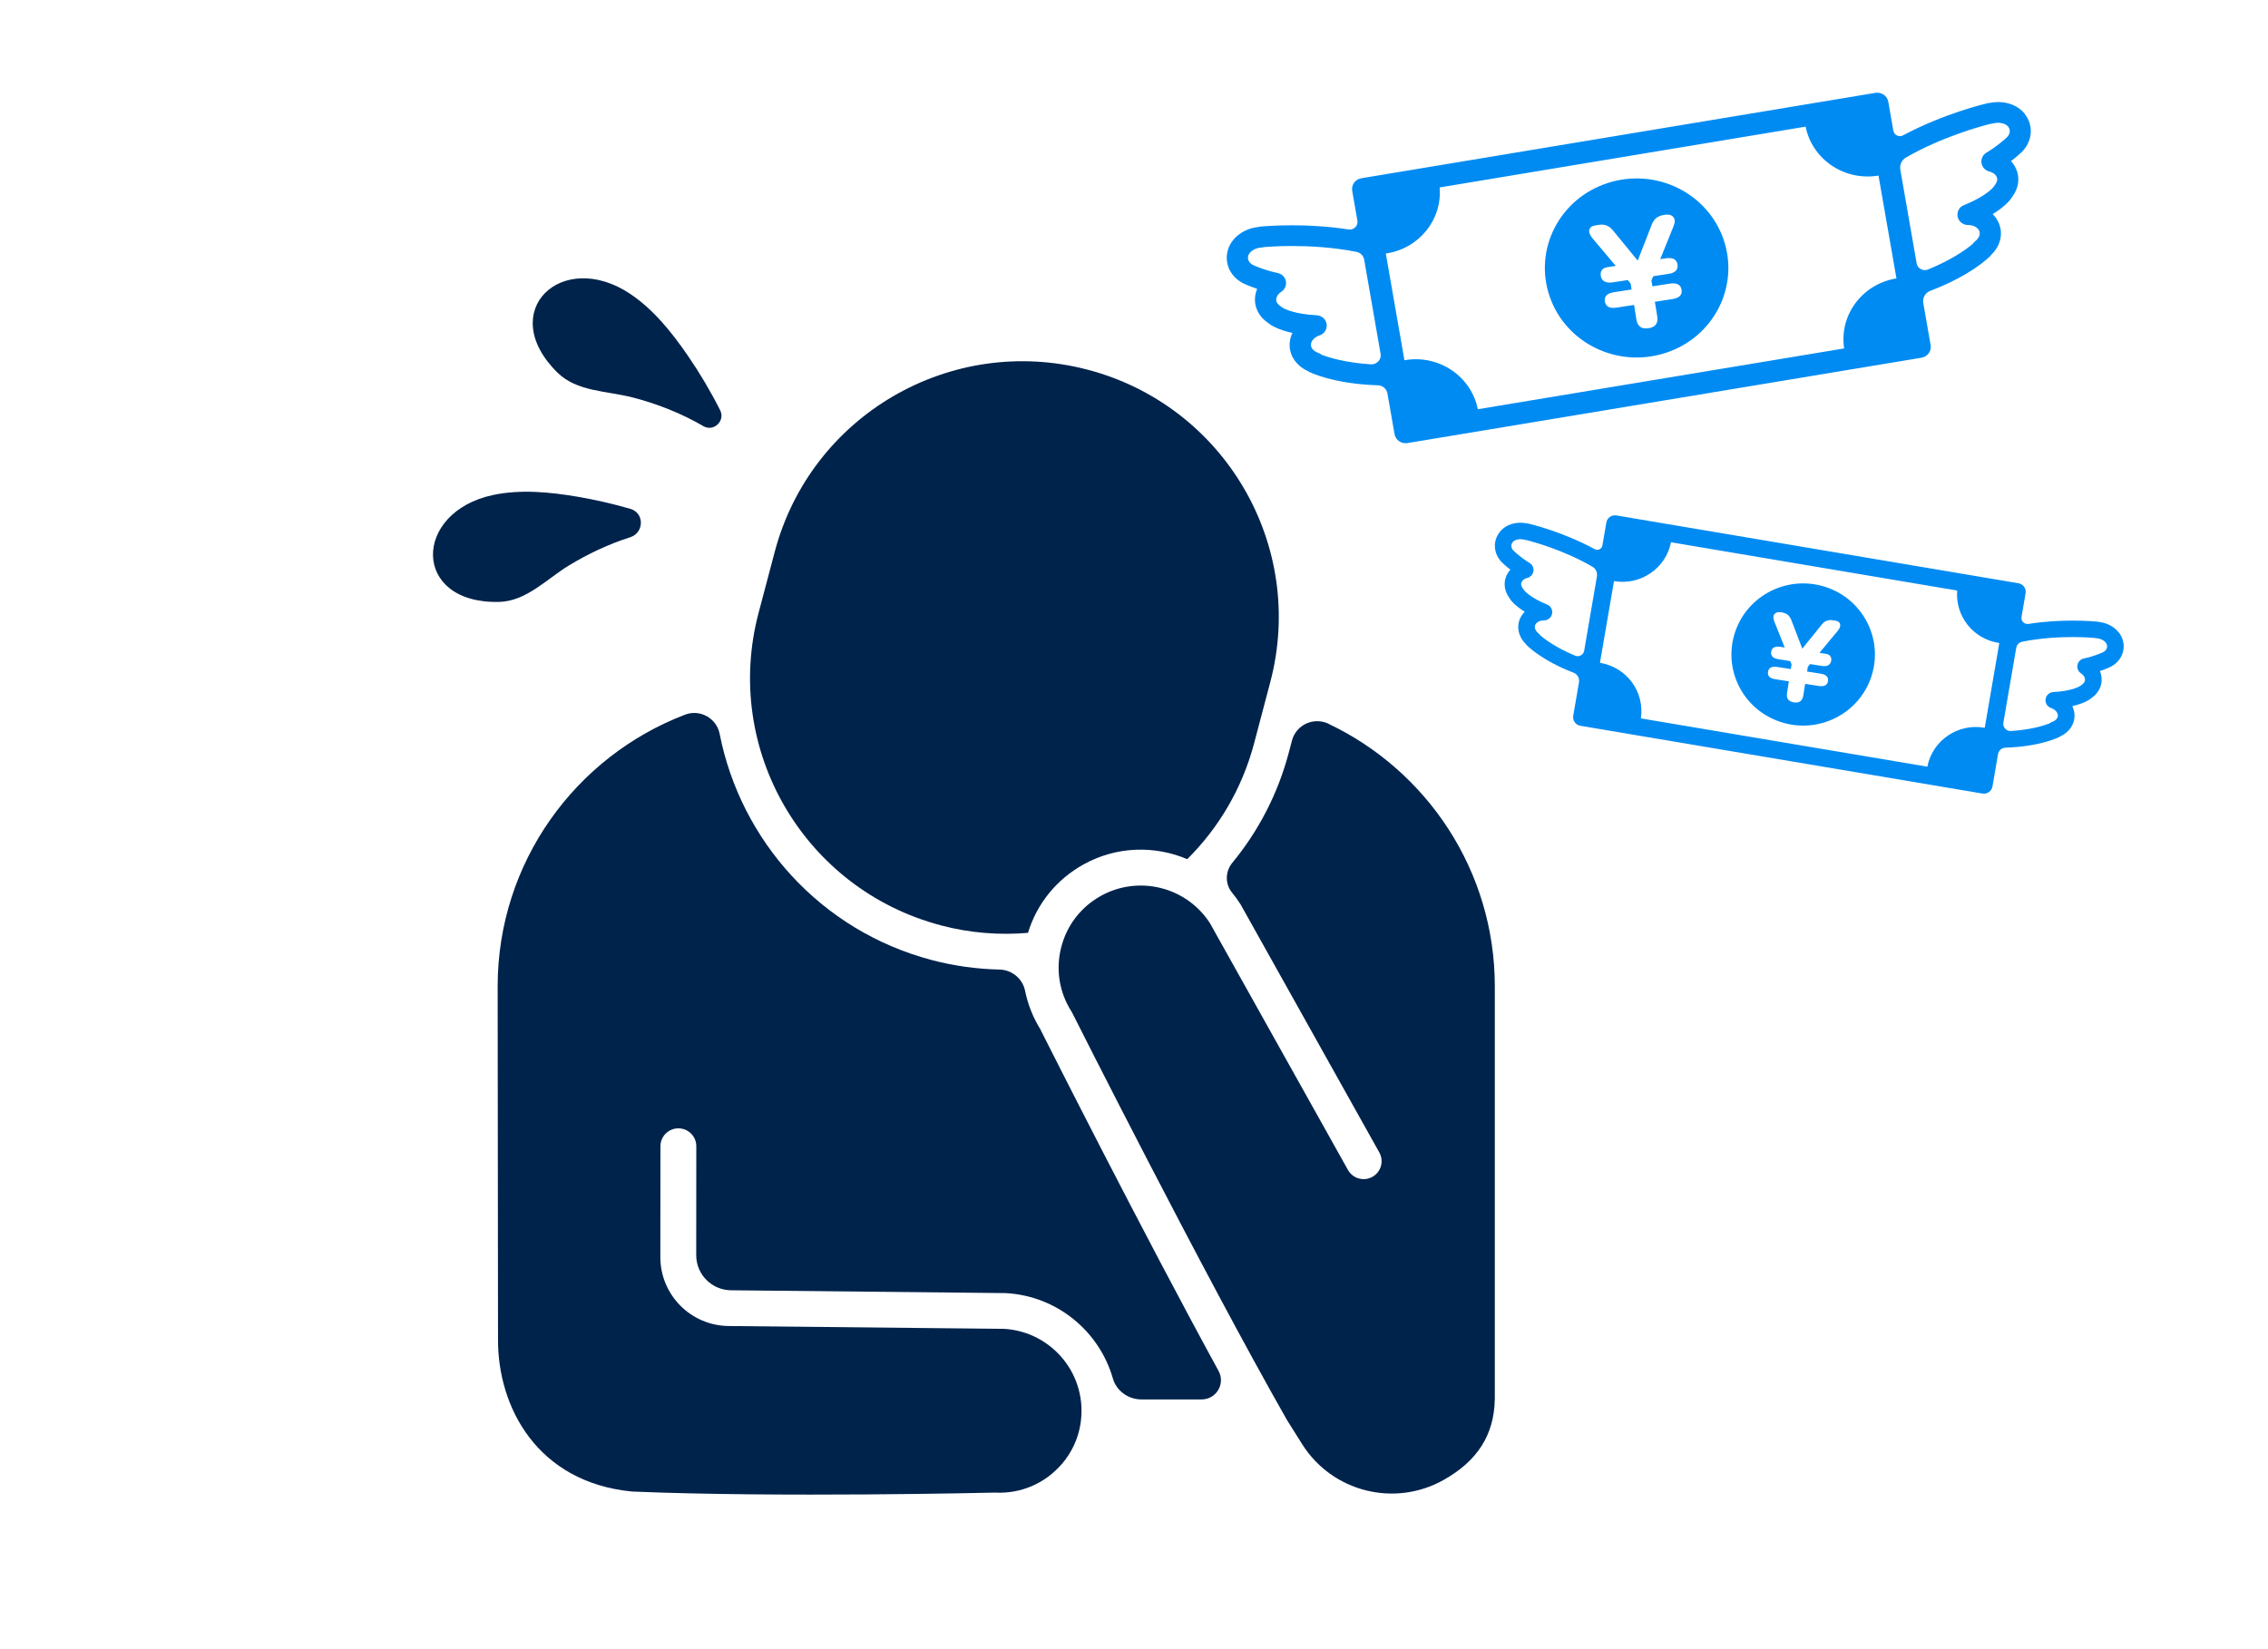 <svg width="220" height="160" fill="none" xmlns="http://www.w3.org/2000/svg"><g clip-path="url(#clip0_1266_3667)"><path d="M196.415 11.052C195.834 10.318 194.887 9.901 193.826 9.901C193.541 9.901 193.26 9.933 192.979 9.989C192.918 9.989 192.851 9.998 192.789 10.017C192.589 10.063 188.588 10.996 184.601 13.132C184.216 13.341 183.735 13.109 183.659 12.682L183.169 9.877C183.069 9.302 182.507 8.911 181.917 9.009L132.055 17.293C131.465 17.391 131.066 17.939 131.166 18.514L131.67 21.412C131.756 21.909 131.318 22.341 130.804 22.262C128.749 21.941 126.793 21.858 125.347 21.858C123.501 21.858 122.268 21.983 122.216 21.988C122.154 21.992 122.092 22.006 122.035 22.025C120.675 22.178 119.533 23.009 119.143 24.138C118.714 25.391 119.252 26.724 120.456 27.411C120.489 27.434 120.522 27.453 120.56 27.472C120.594 27.486 121.108 27.746 121.95 28.024C121.836 28.289 121.764 28.567 121.74 28.855C121.655 29.807 122.116 30.718 122.973 31.307C123.172 31.479 123.858 31.971 125.366 32.301C125.242 32.561 125.156 32.84 125.118 33.132C124.961 34.321 125.642 35.431 126.836 35.988C126.879 36.016 126.922 36.044 126.964 36.067C127.064 36.118 129.301 37.242 133.659 37.381C134.125 37.395 134.51 37.734 134.587 38.184L135.272 42.117C135.372 42.693 135.933 43.083 136.523 42.986L186.385 34.706C186.975 34.609 187.375 34.061 187.275 33.485L186.561 29.39C186.475 28.893 186.756 28.4 187.237 28.219C191.262 26.687 192.979 24.922 193.06 24.839C193.094 24.802 193.127 24.76 193.155 24.723C194.093 23.813 194.364 22.545 193.807 21.477C193.674 21.217 193.498 20.98 193.293 20.771C194.602 19.977 195.082 19.29 195.216 19.062C195.825 18.226 195.953 17.219 195.549 16.346C195.425 16.081 195.263 15.844 195.073 15.631C195.772 15.097 196.172 14.688 196.196 14.665C196.224 14.637 196.248 14.604 196.272 14.577C197.176 13.541 197.238 12.111 196.405 11.061L196.415 11.052ZM128.168 34.395C128.083 34.33 127.987 34.275 127.878 34.237C127.483 34.098 127.112 33.782 127.164 33.392C127.212 33.025 127.54 32.691 128.002 32.538C128.468 32.385 128.753 31.93 128.687 31.451C128.62 30.977 128.216 30.615 127.726 30.587C125.49 30.471 124.547 29.942 124.376 29.831C124.329 29.784 124.272 29.742 124.214 29.705C124.076 29.617 123.762 29.38 123.796 29.032C123.829 28.656 124.119 28.414 124.291 28.303C124.633 28.08 124.809 27.681 124.733 27.281C124.657 26.887 124.348 26.571 123.943 26.487C122.692 26.223 121.797 25.828 121.569 25.721C121.555 25.716 121.545 25.707 121.531 25.703C121.222 25.54 120.946 25.21 121.093 24.778C121.236 24.37 121.778 24.045 122.387 24.012C122.468 24.012 122.549 23.994 122.621 23.97C123.02 23.938 124.019 23.868 125.347 23.868C126.974 23.868 129.277 23.975 131.594 24.439C131.97 24.514 132.26 24.816 132.327 25.187L133.92 34.33C134.016 34.883 133.554 35.384 132.983 35.347C130.347 35.18 128.734 34.627 128.163 34.4L128.168 34.395ZM178.877 33.787C178.877 33.787 178.877 33.801 178.877 33.806L143.35 39.703C142.713 36.485 139.539 34.363 136.233 34.952L134.425 24.593H134.434C137.655 24.133 139.911 21.305 139.649 18.185L175.147 12.287C175.789 15.482 178.93 17.59 182.217 17.033L183.959 27.012C180.661 27.541 178.397 30.546 178.882 33.782L178.877 33.787ZM194.692 13.295C194.692 13.295 194.673 13.313 194.668 13.323C194.488 13.495 193.774 14.159 192.684 14.813C192.332 15.027 192.147 15.422 192.209 15.821C192.271 16.22 192.57 16.541 192.97 16.643C193.17 16.689 193.527 16.824 193.684 17.168C193.831 17.488 193.617 17.813 193.517 17.939C193.479 17.985 193.446 18.036 193.417 18.092C193.27 18.277 192.561 19.076 190.501 19.903C190.049 20.084 189.801 20.553 189.896 21.026C189.992 21.495 190.424 21.834 190.915 21.834C191.405 21.834 191.814 22.043 191.98 22.373C192.161 22.726 191.918 23.144 191.595 23.404C191.505 23.474 191.433 23.557 191.376 23.645C190.905 24.054 189.53 25.122 187.027 26.144C186.552 26.339 186.004 26.051 185.919 25.554L184.334 16.457C184.254 15.993 184.468 15.519 184.882 15.282C188.369 13.272 192.175 12.241 193.065 12.018C193.146 12.018 193.232 12.004 193.312 11.981C193.888 11.818 194.53 11.953 194.797 12.287C195.082 12.649 194.935 13.049 194.697 13.3L194.692 13.295Z" fill="#008BF2"/><path d="M155.945 17.758C151.282 19.272 148.76 24.184 150.311 28.74C151.862 33.29 156.896 35.752 161.564 34.238C166.231 32.724 168.748 27.811 167.197 23.256C165.646 18.705 160.612 16.244 155.945 17.758ZM162.344 21.932L161.045 25.146L161.583 25.062C162.258 24.96 162.639 25.16 162.72 25.656C162.801 26.167 162.506 26.474 161.825 26.576L160.365 26.799L160.193 27.207L160.284 27.779L161.978 27.518C162.653 27.416 163.034 27.616 163.115 28.113C163.196 28.614 162.896 28.916 162.22 29.018L160.526 29.278L160.755 30.704C160.859 31.363 160.579 31.744 159.913 31.846C159.237 31.948 158.842 31.67 158.737 31.01L158.509 29.585L156.815 29.845C156.14 29.947 155.759 29.752 155.678 29.25C155.597 28.749 155.897 28.447 156.573 28.345L158.266 28.085L158.176 27.514L157.9 27.17L156.425 27.398C156.106 27.444 155.849 27.416 155.645 27.309C155.445 27.203 155.326 27.026 155.283 26.79C155.202 26.288 155.426 26 155.949 25.916L156.734 25.796L154.479 23.126C154.218 22.815 154.113 22.541 154.165 22.304C154.218 22.067 154.413 21.918 154.75 21.867L155.102 21.812C155.635 21.728 156.078 21.9 156.43 22.318L158.861 25.285L160.246 21.733C160.369 21.449 160.526 21.24 160.721 21.106C160.917 20.976 161.159 20.883 161.459 20.841C161.859 20.781 162.144 20.85 162.315 21.055C162.487 21.259 162.496 21.547 162.344 21.918V21.932Z" fill="#008BF2"/></g><g clip-path="url(#clip1_1266_3667)"><path d="M145.458 51.63C145.912 51.047 146.652 50.715 147.482 50.715C147.705 50.715 147.925 50.741 148.144 50.785C148.193 50.785 148.245 50.793 148.293 50.807C148.449 50.844 151.579 51.586 154.697 53.282C154.998 53.448 155.374 53.263 155.433 52.924L155.817 50.697C155.895 50.239 156.334 49.93 156.795 50.007L195.79 56.586C196.251 56.663 196.564 57.098 196.486 57.556L196.091 59.857C196.024 60.251 196.367 60.594 196.769 60.531C198.376 60.277 199.905 60.211 201.036 60.211C202.48 60.211 203.444 60.31 203.485 60.314C203.533 60.318 203.581 60.329 203.626 60.343C204.69 60.465 205.583 61.125 205.888 62.021C206.223 63.017 205.803 64.075 204.861 64.621C204.835 64.639 204.809 64.654 204.78 64.669C204.754 64.68 204.352 64.886 203.693 65.108C203.782 65.318 203.838 65.539 203.857 65.768C203.924 66.524 203.563 67.246 202.893 67.715C202.737 67.851 202.201 68.242 201.022 68.504C201.118 68.71 201.185 68.932 201.215 69.164C201.338 70.108 200.806 70.989 199.872 71.432C199.838 71.454 199.805 71.476 199.771 71.494C199.693 71.535 197.944 72.427 194.536 72.538C194.171 72.549 193.87 72.818 193.81 73.176L193.275 76.299C193.197 76.757 192.757 77.066 192.296 76.989L153.301 70.414C152.84 70.337 152.527 69.901 152.606 69.444L153.164 66.192C153.231 65.797 153.011 65.406 152.635 65.263C149.487 64.046 148.144 62.644 148.081 62.578C148.055 62.548 148.029 62.515 148.007 62.486C147.274 61.763 147.061 60.756 147.497 59.908C147.601 59.702 147.739 59.514 147.899 59.348C146.875 58.717 146.5 58.171 146.395 57.991C145.919 57.327 145.819 56.527 146.135 55.834C146.232 55.623 146.358 55.435 146.507 55.266C145.96 54.842 145.647 54.517 145.629 54.499C145.607 54.477 145.588 54.451 145.569 54.429C144.862 53.606 144.814 52.471 145.465 51.637L145.458 51.63ZM198.83 70.167C198.897 70.115 198.971 70.071 199.057 70.041C199.366 69.931 199.656 69.68 199.615 69.37C199.578 69.079 199.321 68.814 198.96 68.692C198.596 68.57 198.372 68.209 198.424 67.829C198.476 67.453 198.793 67.165 199.176 67.143C200.925 67.051 201.662 66.631 201.795 66.542C201.833 66.505 201.877 66.472 201.922 66.442C202.03 66.372 202.275 66.184 202.249 65.908C202.223 65.609 201.996 65.417 201.862 65.329C201.595 65.152 201.457 64.835 201.516 64.518C201.576 64.204 201.818 63.953 202.134 63.887C203.113 63.677 203.812 63.363 203.991 63.279C204.002 63.275 204.009 63.267 204.021 63.264C204.262 63.135 204.478 62.873 204.363 62.53C204.251 62.206 203.827 61.947 203.351 61.922C203.288 61.922 203.224 61.907 203.168 61.888C202.856 61.863 202.075 61.807 201.036 61.807C199.764 61.807 197.963 61.892 196.151 62.261C195.857 62.32 195.63 62.559 195.578 62.855L194.331 70.115C194.257 70.554 194.618 70.952 195.064 70.923C197.126 70.79 198.387 70.351 198.834 70.171L198.83 70.167ZM159.173 69.684C159.173 69.684 159.173 69.695 159.173 69.699L186.957 74.382C187.455 71.826 189.937 70.141 192.523 70.609L193.937 62.383H193.93C191.411 62.017 189.647 59.772 189.851 57.294L162.09 52.611C161.588 55.148 159.132 56.822 156.561 56.379L155.199 64.304C157.778 64.724 159.549 67.11 159.169 69.68L159.173 69.684ZM146.805 53.411C146.805 53.411 146.82 53.426 146.823 53.433C146.965 53.569 147.523 54.097 148.375 54.617C148.65 54.786 148.795 55.1 148.747 55.417C148.699 55.734 148.464 55.988 148.152 56.069C147.995 56.106 147.716 56.213 147.594 56.486C147.478 56.741 147.646 56.999 147.724 57.098C147.754 57.135 147.78 57.176 147.802 57.22C147.917 57.367 148.472 58.002 150.083 58.658C150.436 58.802 150.63 59.174 150.555 59.55C150.481 59.923 150.142 60.192 149.759 60.192C149.376 60.192 149.056 60.358 148.926 60.62C148.784 60.9 148.974 61.232 149.227 61.438C149.298 61.494 149.353 61.56 149.398 61.63C149.766 61.955 150.842 62.803 152.799 63.614C153.171 63.769 153.599 63.54 153.666 63.146L154.905 55.922C154.968 55.553 154.801 55.177 154.477 54.989C151.75 53.392 148.773 52.574 148.077 52.397C148.014 52.397 147.947 52.386 147.884 52.367C147.434 52.238 146.931 52.345 146.723 52.611C146.5 52.898 146.615 53.215 146.801 53.414L146.805 53.411Z" fill="#008BF2"/><path d="M177.107 56.955C180.754 58.157 182.726 62.058 181.513 65.676C180.3 69.289 176.363 71.244 172.713 70.042C169.063 68.84 167.095 64.938 168.308 61.321C169.521 57.707 173.457 55.753 177.107 56.955ZM172.103 60.27L173.119 62.822L172.698 62.755C172.17 62.674 171.872 62.833 171.809 63.227C171.746 63.633 171.976 63.876 172.508 63.957L173.651 64.134L173.785 64.459L173.714 64.912L172.389 64.706C171.861 64.625 171.563 64.783 171.5 65.178C171.437 65.576 171.671 65.816 172.2 65.897L173.524 66.103L173.346 67.236C173.264 67.759 173.483 68.061 174.004 68.143C174.533 68.224 174.841 68.002 174.923 67.479L175.102 66.347L176.426 66.553C176.955 66.634 177.253 66.48 177.316 66.081C177.379 65.683 177.145 65.443 176.616 65.362L175.292 65.156L175.362 64.702L175.578 64.429L176.732 64.61C176.981 64.647 177.182 64.625 177.342 64.54C177.498 64.455 177.591 64.315 177.625 64.127C177.688 63.729 177.513 63.5 177.104 63.434L176.49 63.338L178.253 61.218C178.458 60.97 178.54 60.753 178.499 60.565C178.458 60.377 178.306 60.259 178.041 60.218L177.766 60.174C177.349 60.108 177.003 60.244 176.728 60.576L174.827 62.932L173.744 60.111C173.647 59.886 173.524 59.72 173.372 59.613C173.219 59.51 173.029 59.436 172.795 59.403C172.482 59.355 172.259 59.411 172.125 59.573C171.991 59.735 171.984 59.964 172.103 60.259V60.27Z" fill="#008BF2"/></g><g clip-path="url(#clip2_1266_3667)"><path d="M61.379 38.563C63.745 39.175 66.091 40.1 68.228 41.343C69.231 41.926 70.376 40.832 69.856 39.798C68.925 37.956 67.865 36.169 66.712 34.491C65.184 32.27 63.406 30.038 61.141 28.517C54.517 24.083 48.039 30.198 54.074 36.149C55.965 38.012 58.859 37.911 61.374 38.563H61.379Z" fill="#00234B"/><path d="M55.215 54.845C57.053 53.727 59.052 52.785 61.133 52.122C62.491 51.687 62.523 49.768 61.153 49.37C59.447 48.875 57.718 48.48 55.993 48.187C53.332 47.736 50.486 47.459 47.817 48.026C40.021 49.688 39.912 58.587 48.398 58.398C51.054 58.338 52.997 56.193 55.215 54.841V54.845Z" fill="#00234B"/><path d="M91.283 89.784C94.113 90.528 96.959 90.742 99.716 90.504C100.587 87.66 102.486 85.318 105.11 83.862C108.307 82.091 112.016 82.015 115.164 83.355C118.192 80.349 120.482 76.531 121.651 72.114L123.219 66.179C126.718 52.93 118.792 39.364 105.517 35.871C92.242 32.379 78.649 40.289 75.15 53.538L73.581 59.472C70.082 72.721 78.008 86.288 91.283 89.78V89.784Z" fill="#00234B"/><path d="M100.938 99.895C100.204 98.716 99.7 97.44 99.434 96.125C99.196 94.946 98.152 94.089 96.951 94.065C94.782 94.016 92.589 93.723 90.4 93.147C79.556 90.295 71.836 81.508 69.808 71.2C69.51 69.683 67.909 68.782 66.462 69.333C55.827 73.389 48.273 83.665 48.273 95.702L48.309 129.941C48.273 136.483 52.082 143.805 61.302 144.706C75.492 145.306 96.149 144.819 96.415 144.811H96.475H96.536C99.031 144.932 101.369 143.934 103.026 142.007C103.945 140.932 104.562 139.617 104.796 138.225C105.598 133.429 102.05 129.196 97.406 128.923L70.683 128.649C67.01 128.613 64.051 125.628 64.055 121.962L64.063 111.208C64.063 110.251 64.841 109.47 65.805 109.47C66.764 109.47 67.546 110.247 67.542 111.208L67.534 121.777C67.534 123.644 69.038 125.161 70.904 125.181L97.555 125.455C102.53 125.724 106.634 129.152 107.948 133.731C108.299 134.95 109.448 135.771 110.718 135.771H116.559C117.982 135.771 118.885 134.254 118.204 133.007C110.617 119.122 101.748 101.516 100.934 99.903L100.938 99.895Z" fill="#00234B"/><path d="M128.875 70.219C127.436 69.535 125.73 70.307 125.323 71.848L125.017 73.007C123.948 77.058 122.042 80.667 119.538 83.705C118.849 84.542 118.817 85.757 119.506 86.597C119.8 86.951 120.074 87.33 120.324 87.724L120.377 87.812L133.797 111.812C134.265 112.648 133.966 113.707 133.124 114.177C132.285 114.644 131.225 114.346 130.753 113.505L117.361 89.555C115.092 86.046 110.464 84.883 106.799 86.911C104.86 87.986 103.49 89.756 102.941 91.896C102.393 94.041 102.74 96.249 103.925 98.12L104.01 98.269C104.155 98.559 116.628 123.342 124.831 137.754C125.351 138.595 125.851 139.396 126.323 140.132C129.242 144.739 135.264 146.259 140.025 143.588C143.319 141.741 144.935 139.198 144.996 135.771H145V95.706C145 84.461 138.409 74.761 128.875 70.227V70.219Z" fill="#00234B"/></g><defs><clipPath id="clip0_1266_3667"><path fill="white" transform="translate(119 9)" d="M0 0H78V34H0z"/></clipPath><clipPath id="clip1_1266_3667"><path fill="white" transform="matrix(-1 0 0 1 206 50)" d="M0 0H61V27H0z"/></clipPath><clipPath id="clip2_1266_3667"><path fill="white" transform="translate(42 27)" d="M0 0H103V118H0z"/></clipPath></defs></svg>